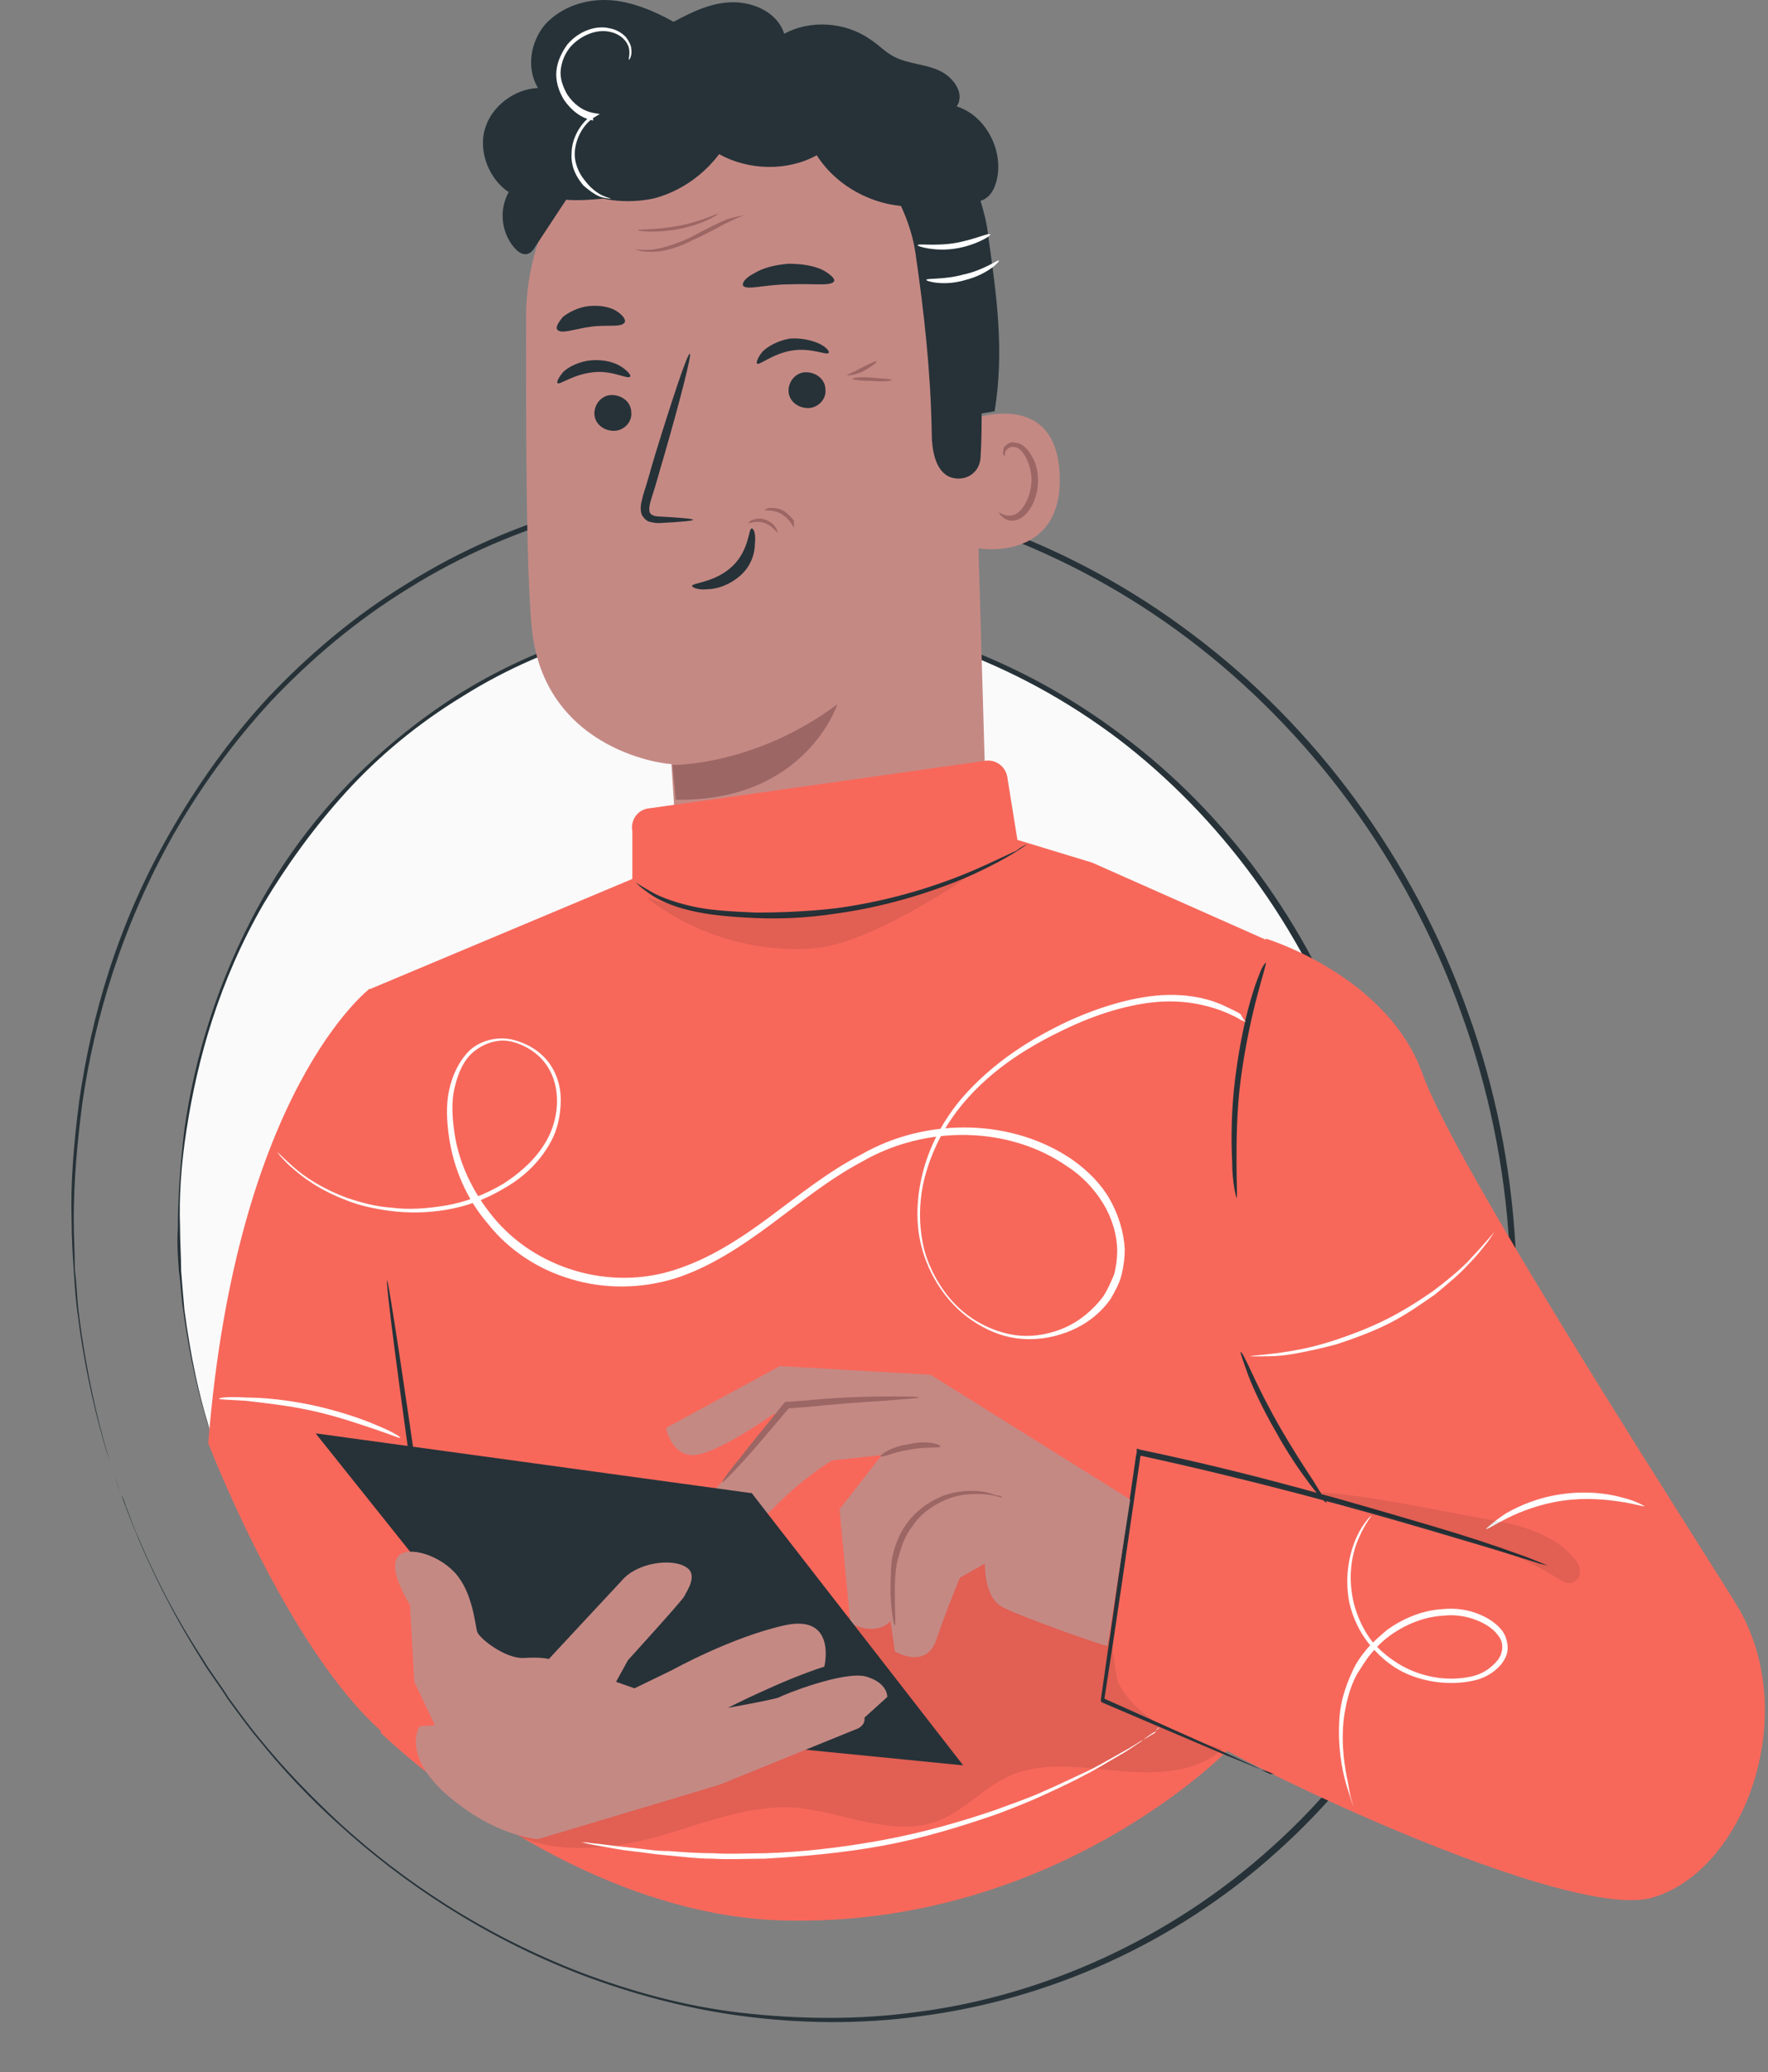 <?xml version="1.0" encoding="UTF-8"?> <svg xmlns="http://www.w3.org/2000/svg" width="163" height="191" viewBox="0 0 163 191" fill="none"><rect x="0" y="0" width="163" height="191" fill="#808080" stroke="none"/> <path d="M92.672 172.175C121.463 161.822 135.728 128.192 124.533 97.062C113.338 65.932 80.923 49.09 52.131 59.444C23.34 69.798 9.075 103.427 20.27 134.557C31.465 165.687 63.88 182.529 92.672 172.175Z" fill="#FAFAFA"></path> <path d="M20.299 134.609C20.299 134.609 19.799 133.409 19.099 131.109C18.399 128.809 17.499 125.309 16.899 120.809C16.699 119.709 16.699 118.509 16.499 117.209C16.399 115.909 16.299 114.609 16.399 113.209C16.399 110.409 16.599 107.409 16.999 104.109C17.899 97.709 19.999 90.409 23.999 83.209C25.999 79.609 28.499 76.109 31.599 72.809C34.699 69.509 38.299 66.509 42.399 63.909C50.599 58.809 60.999 55.709 71.899 56.209C82.799 56.609 93.999 60.609 103.499 67.809C112.999 74.909 120.599 85.209 124.799 97.009C129.099 108.809 129.699 121.609 126.999 133.109C124.299 144.609 118.199 154.909 109.999 162.209C101.899 169.509 91.999 173.709 82.399 175.009C77.599 175.709 72.899 175.609 68.399 175.009C63.899 174.409 59.799 173.309 55.899 171.809C48.199 168.909 41.999 164.609 37.199 160.209C34.799 158.009 32.699 155.809 30.999 153.609C30.099 152.509 29.299 151.409 28.599 150.409C27.899 149.309 27.199 148.409 26.599 147.409C24.199 143.509 22.699 140.309 21.699 138.009C20.699 135.809 20.299 134.609 20.299 134.609C20.299 134.609 20.399 134.909 20.699 135.509C20.899 136.109 21.199 136.909 21.699 138.009C22.699 140.209 24.199 143.409 26.599 147.309C27.199 148.309 27.899 149.209 28.599 150.309C29.399 151.309 30.099 152.409 30.999 153.509C32.699 155.709 34.799 157.909 37.199 160.009C41.999 164.409 48.199 168.609 55.899 171.509C59.699 172.909 63.899 174.109 68.299 174.609C72.699 175.109 77.399 175.209 82.099 174.509C91.599 173.209 101.399 169.009 109.499 161.709C117.499 154.509 123.599 144.309 126.299 132.909C128.999 121.509 128.399 108.809 124.199 97.109C119.999 85.409 112.399 75.209 103.099 68.109C93.699 61.009 82.599 57.009 71.799 56.609C60.999 56.109 50.699 59.109 42.599 64.209C38.499 66.709 34.899 69.709 31.899 73.009C28.899 76.309 26.399 79.809 24.299 83.309C20.199 90.409 18.199 97.609 17.199 104.109C16.699 107.309 16.499 110.309 16.599 113.109C16.599 114.509 16.699 115.809 16.699 117.109C16.799 118.409 16.899 119.609 16.999 120.709C17.599 125.209 18.399 128.709 19.099 131.009C19.399 132.209 19.699 133.009 19.899 133.609C20.199 134.209 20.299 134.609 20.299 134.609Z" fill="#263238"></path> <path d="M11.199 137.809C11.199 137.809 10.699 136.409 9.799 133.709C8.999 131.009 7.899 126.809 7.199 121.409C6.999 120.109 6.899 118.609 6.799 117.109C6.699 115.609 6.599 114.009 6.599 112.309C6.499 109.009 6.799 105.409 7.299 101.509C8.399 93.809 10.799 85.209 15.699 76.709C18.099 72.509 21.099 68.209 24.699 64.309C28.399 60.409 32.599 56.809 37.499 53.809C47.199 47.709 59.499 44.109 72.499 44.709C85.399 45.209 98.799 50.009 109.999 58.509C121.199 66.909 130.299 79.109 135.299 93.209C140.399 107.209 141.099 122.409 137.899 136.109C134.699 149.809 127.399 162.009 117.799 170.609C108.199 179.309 96.399 184.309 84.999 185.809C79.299 186.609 73.699 186.509 68.399 185.809C63.099 185.109 58.099 183.709 53.599 182.009C44.499 178.509 36.999 173.409 31.299 168.209C28.399 165.609 25.999 163.009 23.899 160.409C22.799 159.109 21.899 157.809 20.999 156.609C20.199 155.309 19.299 154.209 18.599 153.009C15.699 148.409 13.899 144.509 12.799 141.909C11.699 139.309 11.199 137.809 11.199 137.809C11.199 137.809 11.399 138.109 11.599 138.809C11.899 139.509 12.199 140.509 12.799 141.809C13.899 144.409 15.699 148.309 18.699 152.909C19.399 154.109 20.299 155.209 21.099 156.509C21.999 157.709 22.899 159.009 23.999 160.309C26.099 162.909 28.599 165.509 31.399 168.109C37.099 173.309 44.499 178.309 53.599 181.809C58.099 183.509 63.099 184.909 68.299 185.509C73.599 186.109 79.099 186.209 84.799 185.409C96.099 183.909 107.799 178.809 117.299 170.209C126.899 161.609 134.099 149.509 137.299 135.909C140.599 122.309 139.799 107.309 134.699 93.309C129.699 79.309 120.699 67.309 109.599 58.909C98.499 50.509 85.199 45.709 72.399 45.209C59.599 44.609 47.299 48.209 37.699 54.209C32.799 57.209 28.599 60.809 24.999 64.609C21.399 68.509 18.399 72.709 15.999 76.909C11.199 85.409 8.699 94.009 7.599 101.609C7.099 105.409 6.799 109.009 6.799 112.309C6.799 114.009 6.899 115.509 6.899 117.009C7.099 118.509 7.099 119.909 7.299 121.309C7.999 126.709 8.999 130.809 9.799 133.609C10.199 135.009 10.599 136.009 10.799 136.709C11.099 137.509 11.199 137.809 11.199 137.809Z" fill="#263238"></path> <path d="M89.399 38.709C89.599 38.609 97.399 35.709 97.699 43.809C97.999 52.009 89.799 50.609 89.699 50.409C89.699 50.109 89.399 38.709 89.399 38.709Z" fill="#C58984"></path> <path d="M92.099 47.209C92.099 47.209 92.199 47.309 92.499 47.409C92.699 47.509 93.099 47.609 93.599 47.409C94.399 47.009 95.099 45.609 95.099 44.209C95.099 43.509 94.899 42.809 94.599 42.209C94.299 41.609 93.899 41.209 93.499 41.209C93.099 41.109 92.799 41.409 92.699 41.609C92.599 41.809 92.699 42.009 92.599 42.009C92.599 42.009 92.399 41.909 92.499 41.509C92.499 41.309 92.599 41.109 92.799 41.009C92.999 40.809 93.299 40.709 93.599 40.809C94.199 40.809 94.799 41.409 95.099 42.009C95.499 42.609 95.699 43.409 95.699 44.309C95.699 45.909 94.899 47.509 93.799 47.909C93.199 48.109 92.699 47.909 92.499 47.709C92.099 47.409 92.099 47.209 92.099 47.209Z" fill="#9C6664"></path> <path d="M48.999 57.609C48.499 51.909 48.499 39.909 48.499 29.109C48.599 17.509 57.599 7.909 69.099 7.109L70.199 7.009C82.599 6.809 89.799 17.309 89.599 29.709L90.799 70.709L76.899 73.909C76.499 74.009 75.999 74.109 75.499 74.109L62.199 75.009L61.899 70.409C61.999 70.509 49.999 69.509 48.999 57.609Z" fill="#C58984"></path> <path d="M54.799 38.109C54.799 39.009 55.599 39.709 56.599 39.709C57.499 39.709 58.299 38.909 58.199 38.009C58.199 37.109 57.399 36.409 56.399 36.409C55.499 36.409 54.799 37.209 54.799 38.109Z" fill="#263238"></path> <path d="M72.699 36.009C72.699 36.909 73.499 37.609 74.499 37.609C75.399 37.609 76.199 36.809 76.099 35.909C76.099 35.009 75.299 34.309 74.299 34.309C73.399 34.309 72.699 35.109 72.699 36.009Z" fill="#263238"></path> <path d="M51.399 35.309C51.599 35.509 52.799 34.509 54.699 34.309C56.499 34.109 57.899 35.009 58.099 34.709C58.199 34.609 57.899 34.209 57.299 33.809C56.699 33.409 55.699 33.109 54.499 33.209C53.399 33.309 52.399 33.809 51.899 34.309C51.499 34.809 51.299 35.209 51.399 35.309Z" fill="#263238"></path> <path d="M69.799 33.509C69.999 33.709 71.199 32.609 72.999 32.309C74.799 32.009 76.299 32.809 76.399 32.509C76.499 32.409 76.199 32.009 75.599 31.709C74.999 31.409 73.899 31.109 72.799 31.209C71.699 31.409 70.799 31.909 70.299 32.409C69.799 33.009 69.699 33.509 69.799 33.509Z" fill="#263238"></path> <path d="M63.899 47.909C63.899 47.809 62.699 47.709 60.899 47.609C60.399 47.609 59.999 47.509 59.899 47.209C59.799 46.909 59.899 46.409 60.099 45.809C60.499 44.609 60.799 43.409 61.199 42.109C62.699 36.909 63.799 32.609 63.599 32.609C63.399 32.509 61.999 36.709 60.399 41.909C59.999 43.209 59.699 44.409 59.299 45.609C59.199 46.109 58.899 46.809 59.199 47.509C59.399 47.809 59.699 48.109 59.999 48.109C60.299 48.209 60.599 48.209 60.799 48.209C62.699 48.109 63.899 48.009 63.899 47.909Z" fill="#263238"></path> <path d="M69.299 48.709C68.999 48.709 69.099 50.709 67.499 52.209C65.899 53.709 63.799 53.709 63.799 54.009C63.799 54.109 64.299 54.409 65.199 54.309C66.099 54.309 67.299 53.909 68.299 53.009C69.299 52.109 69.599 50.909 69.599 50.109C69.699 49.209 69.499 48.709 69.299 48.709Z" fill="#263238"></path> <path d="M68.499 26.309C68.799 26.809 70.499 26.209 72.699 26.209C74.899 26.109 76.699 26.409 76.899 25.909C76.999 25.709 76.599 25.309 75.899 24.909C75.099 24.509 73.999 24.309 72.699 24.309C71.399 24.409 70.299 24.709 69.499 25.209C68.699 25.609 68.399 26.109 68.499 26.309Z" fill="#263238"></path> <path d="M51.399 30.409C51.799 30.809 52.999 30.309 54.499 30.109C55.999 29.909 57.299 30.209 57.599 29.709C57.699 29.509 57.499 29.109 56.899 28.709C56.299 28.309 55.399 28.109 54.299 28.209C53.299 28.309 52.399 28.809 51.899 29.209C51.399 29.809 51.199 30.209 51.399 30.409Z" fill="#263238"></path> <path d="M80.799 33.309C80.899 33.409 80.299 33.809 79.599 34.209C78.799 34.609 78.099 34.609 78.099 34.609C78.099 34.509 78.699 34.309 79.399 33.909C80.199 33.509 80.799 33.209 80.799 33.309Z" fill="#9C6664"></path> <path d="M82.199 35.009C82.199 35.109 81.399 35.209 80.399 35.109C79.399 35.109 78.599 35.009 78.599 34.909C78.599 34.809 79.399 34.709 80.399 34.809C81.399 34.909 82.199 34.909 82.199 35.009Z" fill="#9C6664"></path> <path d="M68.699 19.809C68.699 19.809 68.099 20.009 67.299 20.409C66.399 20.809 65.299 21.509 63.899 22.109C62.599 22.809 61.199 23.209 60.199 23.209C59.699 23.209 59.299 23.209 58.999 23.109C58.699 23.009 58.599 23.009 58.599 23.009C58.599 22.909 59.199 23.109 60.099 23.009C60.999 22.909 62.299 22.509 63.599 21.909C64.899 21.209 66.099 20.609 66.999 20.209C68.099 19.909 68.699 19.809 68.699 19.809Z" fill="#9C6664"></path> <path d="M66.199 19.709C66.199 19.809 64.699 20.709 62.599 21.109C60.499 21.509 58.799 21.309 58.799 21.209C58.799 21.109 60.499 21.209 62.599 20.809C64.699 20.409 66.199 19.609 66.199 19.709Z" fill="#9C6664"></path> <path d="M71.699 49.109C71.599 49.109 71.299 48.509 70.499 48.209C69.699 47.909 68.999 48.309 68.999 48.209C68.999 48.209 69.099 48.009 69.399 47.909C69.699 47.809 70.099 47.709 70.599 47.909C71.099 48.109 71.399 48.409 71.499 48.609C71.699 48.909 71.699 49.109 71.699 49.109Z" fill="#9C6664"></path> <path d="M73.199 48.609C73.099 48.609 72.899 47.909 72.099 47.409C71.299 46.909 70.499 47.109 70.499 47.009C70.499 47.009 70.699 46.809 70.999 46.809C71.299 46.809 71.799 46.809 72.299 47.109C72.699 47.409 72.999 47.709 73.199 48.009C73.199 48.409 73.199 48.609 73.199 48.609Z" fill="#9C6664"></path> <path d="M91.699 17.209C92.799 14.409 91.099 10.709 88.199 9.809C88.999 8.609 87.899 7.109 86.599 6.509C85.299 5.909 83.899 5.909 82.599 5.309C81.699 4.909 80.999 4.109 80.199 3.609C77.899 2.009 74.699 1.809 72.299 3.109C71.699 1.209 69.599 0.209 67.599 0.209C65.599 0.209 63.799 1.109 62.099 2.009C60.299 1.009 58.199 0.109 56.099 0.009C53.999 -0.091 51.799 0.609 50.299 2.209C48.899 3.809 48.499 6.309 49.599 8.109C47.399 8.209 45.299 9.809 44.699 11.909C44.099 14.009 45.099 16.509 46.899 17.709C45.999 19.309 46.199 21.409 47.399 22.809C48.599 24.209 49.299 22.809 49.299 22.809L52.199 18.409C53.299 18.509 54.499 18.409 55.599 18.309C57.499 18.109 59.399 17.809 60.999 16.909C61.999 16.309 62.899 15.409 63.799 14.609C64.799 13.809 65.799 13.009 66.799 12.309C69.599 11.209 73.199 10.609 77.599 12.709C80.999 14.409 83.799 19.209 84.399 23.309C85.199 28.809 85.799 34.209 85.899 39.809C85.899 41.409 86.199 43.509 87.699 44.009C88.999 44.409 90.299 43.609 90.399 42.209C90.499 40.609 90.499 39.409 90.499 38.109L91.699 37.909C92.599 32.309 91.899 27.309 91.099 21.709C90.999 20.609 90.699 19.509 90.399 18.509C91.099 18.309 91.499 17.709 91.699 17.209Z" fill="#263238"></path> <path d="M81.099 11.109C78.899 9.109 75.999 8.109 73.099 7.809C70.599 7.609 68.099 8.009 65.899 9.209C63.699 10.409 61.999 12.509 61.599 15.009L52.899 17.309C55.099 18.509 57.699 18.809 60.199 18.309C62.599 17.709 64.799 16.209 66.299 14.209C68.999 15.709 72.599 15.809 75.299 14.309C77.199 17.309 80.899 19.209 84.499 19.009C84.699 16.009 83.299 13.109 81.099 11.109Z" fill="#263238"></path> <path d="M56.299 18.309C56.299 18.309 55.999 18.309 55.599 18.209C55.099 18.109 54.499 17.709 53.799 17.109C53.199 16.409 52.599 15.409 52.699 14.109C52.699 12.909 53.399 11.409 54.599 10.609L54.699 11.109C53.599 10.909 52.699 10.209 51.999 9.209C51.499 8.409 51.199 7.409 51.299 6.509C51.399 5.609 51.799 4.809 52.299 4.109C53.399 2.809 54.999 2.309 56.199 2.609C56.799 2.709 57.299 3.009 57.699 3.409C57.999 3.809 58.199 4.209 58.199 4.509C58.299 5.209 57.999 5.509 57.999 5.509C57.899 5.509 58.099 5.109 57.999 4.509C57.899 3.909 57.299 3.109 56.099 2.909C54.999 2.709 53.599 3.209 52.599 4.309C52.099 4.909 51.799 5.609 51.699 6.409C51.599 7.209 51.899 8.009 52.299 8.709C52.899 9.609 53.699 10.209 54.699 10.409L55.299 10.509L54.799 10.809C53.699 11.509 53.099 12.809 52.999 13.909C52.899 15.009 53.399 16.009 53.899 16.609C55.099 18.209 56.299 18.209 56.299 18.309Z" fill="white"></path> <path d="M91.299 21.609C91.399 21.709 89.999 22.609 88.099 22.909C86.199 23.209 84.599 22.709 84.599 22.609C84.599 22.409 86.099 22.709 87.999 22.409C89.799 22.109 91.199 21.409 91.299 21.609Z" fill="white"></path> <path d="M92.099 24.009C92.199 24.109 90.999 25.309 88.999 25.809C86.999 26.409 85.399 25.909 85.399 25.809C85.399 25.609 86.999 25.809 88.799 25.309C90.699 24.909 91.999 23.909 92.099 24.009Z" fill="white"></path> <path d="M61.999 70.509C61.999 70.509 69.599 70.609 77.199 64.909C77.199 64.909 74.299 73.909 62.299 73.709L61.999 70.509Z" fill="#9C6664"></path> <path d="M100.699 79.509L93.799 77.409L92.899 71.809C92.799 70.709 91.899 70.009 90.899 70.109L59.799 74.509C58.799 74.609 58.099 75.609 58.299 76.609V81.009L33.999 91.209C33.999 91.209 31.299 102.009 31.999 111.309C32.599 118.509 35.099 159.709 35.099 159.709C35.099 159.709 52.199 176.509 72.299 177.009C97.399 177.609 113.199 161.309 113.199 161.309C113.199 160.809 117.799 111.609 117.799 111.609L120.299 88.209L100.699 79.509Z" fill="#F7685B"></path> <path d="M35.199 159.609L34.099 91.109C34.099 91.109 21.799 100.409 19.199 133.009C19.199 133.009 26.399 151.809 35.199 159.609Z" fill="#F7685B"></path> <path d="M116.699 86.509C116.699 86.509 127.999 89.909 131.199 99.109C134.499 108.209 158.499 145.109 160.399 148.409C165.999 158.409 160.699 172.509 152.299 174.909C143.899 177.309 107.999 159.709 107.299 157.609C106.599 155.509 106.799 151.709 106.799 151.709L108.999 137.409L115.199 138.809L116.699 86.509Z" fill="#F7685B"></path> <g opacity="0.3"> <path opacity="0.3" d="M103.199 155.309C102.699 154.409 102.799 151.809 102.199 150.909C101.299 149.509 99.499 150.009 98.099 149.109C95.899 147.609 93.799 146.109 91.599 144.609C90.899 144.109 90.199 143.609 89.299 143.509C88.099 143.409 86.999 144.109 86.199 145.009C85.399 145.909 84.999 147.009 84.399 148.009C83.899 149.009 83.299 148.609 82.199 148.709C80.999 148.809 79.799 149.209 78.499 149.009C77.199 148.809 75.899 149.609 74.999 150.709C74.099 151.709 73.499 152.909 72.599 153.909C70.299 156.209 66.799 156.509 63.499 156.409C60.299 156.309 56.799 156.009 53.999 157.509C50.399 159.409 48.799 163.609 47.499 167.409L47.999 169.309C51.799 171.009 57.199 170.309 61.199 169.109C65.199 167.909 69.299 166.309 73.399 166.609C77.799 167.009 82.299 169.409 86.499 167.809C88.899 166.909 90.599 164.809 92.999 163.709C96.099 162.309 99.599 162.909 102.999 163.209C106.399 163.509 110.199 163.509 112.699 161.209C109.099 160.109 105.099 158.709 103.199 155.309Z" fill="black"></path> </g> <path d="M117.499 163.509C117.499 163.509 117.399 163.509 117.199 163.409C116.999 163.309 116.699 163.209 116.299 163.109C115.499 162.809 114.399 162.309 113.099 161.809C110.299 160.609 106.299 158.909 101.599 156.909L101.499 156.809V156.609C102.399 150.309 103.499 142.609 104.699 134.409C104.699 134.209 104.799 134.009 104.799 133.809V133.509L105.099 133.609C115.699 135.809 125.099 138.609 131.899 140.609C135.299 141.609 137.999 142.509 139.899 143.209C140.799 143.509 141.499 143.809 141.999 144.009C142.499 144.209 142.699 144.309 142.699 144.309C142.699 144.309 142.399 144.209 141.899 144.109C141.399 143.909 140.599 143.709 139.699 143.409C137.799 142.809 135.099 142.009 131.699 141.009C124.899 139.009 115.499 136.409 104.899 134.109L105.199 133.909C105.199 134.109 105.099 134.309 105.099 134.509C103.899 142.709 102.799 150.409 101.799 156.709L101.699 156.509C106.399 158.609 110.399 160.409 113.099 161.609C114.399 162.209 115.499 162.709 116.299 163.109C116.599 163.309 116.899 163.409 117.099 163.509C117.399 163.509 117.499 163.509 117.499 163.509Z" fill="#263238"></path> <path d="M122.299 138.509C122.199 138.509 121.599 137.909 120.699 136.709C119.799 135.509 118.699 133.909 117.599 131.909C116.499 130.009 115.599 128.109 115.099 126.809C114.599 125.409 114.299 124.609 114.399 124.609C114.499 124.609 114.899 125.409 115.499 126.709C116.099 128.009 116.999 129.809 118.099 131.709C119.199 133.609 120.299 135.309 121.099 136.509C121.799 137.709 122.399 138.509 122.299 138.509Z" fill="#263238"></path> <path d="M116.699 88.709C116.799 88.709 116.399 89.909 115.899 91.809C115.399 93.709 114.799 96.409 114.399 99.409C113.999 102.409 113.999 105.209 113.999 107.209C113.999 109.209 114.099 110.409 113.999 110.409C113.999 110.409 113.899 110.109 113.799 109.509C113.699 108.909 113.599 108.109 113.599 107.109C113.499 105.109 113.499 102.309 113.899 99.209C114.299 96.109 114.899 93.409 115.499 91.509C115.799 90.509 116.099 89.809 116.299 89.309C116.499 88.909 116.699 88.709 116.699 88.709Z" fill="#263238"></path> <path d="M41.799 161.609C41.699 161.609 40.199 151.909 38.499 139.809C36.799 127.809 35.499 118.009 35.699 118.009C35.799 118.009 37.299 127.709 38.999 139.809C40.699 151.809 41.899 161.609 41.799 161.609Z" fill="#263238"></path> <path d="M71.899 125.909L85.799 126.709L104.199 138.209L102.099 151.709C101.199 151.509 94.099 149.009 92.399 148.109C90.699 147.209 90.799 144.109 90.799 144.109L88.499 145.409C88.499 145.409 87.199 148.509 86.299 151.209C85.299 153.909 82.499 152.209 82.499 152.209L82.099 149.409C80.699 150.909 78.399 149.609 78.399 149.609L77.399 139.109L81.299 134.109L76.699 134.609C76.699 134.609 73.999 136.209 71.299 139.009C68.599 141.809 64.599 138.809 64.599 138.809L72.499 129.809L71.199 130.409C71.199 130.409 66.099 134.009 63.999 134.109C61.899 134.209 61.399 131.609 61.399 131.609L71.899 125.909Z" fill="#C58984"></path> <path d="M69.199 137.809L88.399 162.509L50.499 158.709L29.499 132.409L69.199 137.809Z" fill="#263238"></path> <path d="M50.499 158.909L29.099 132.109L69.199 137.609H69.299L88.799 162.709L50.499 158.909ZM29.999 132.709L50.599 158.509L87.899 162.309L68.999 138.009L29.999 132.709Z" fill="#263238"></path> <path d="M42.299 166.309C46.199 169.309 49.599 169.509 49.599 169.509L66.299 164.509L79.099 159.309C79.099 159.309 79.799 159.009 79.699 158.309L81.799 156.409C81.799 156.409 81.899 155.109 79.799 154.509C77.699 154.009 72.199 156.209 71.899 156.409C71.599 156.609 67.099 157.409 67.099 157.409C67.099 157.409 72.199 154.809 75.999 153.609C75.999 153.609 77.199 148.709 72.299 149.809C67.399 150.909 61.999 153.909 61.999 153.909L58.499 155.609L56.799 155.009L57.899 153.009C57.899 153.009 62.999 147.409 63.099 147.109C63.199 146.809 64.499 145.109 63.199 144.409C61.899 143.609 58.699 144.009 57.299 145.709C55.799 147.309 50.599 152.909 50.599 152.909C50.599 152.909 49.999 152.709 48.299 152.809C46.599 152.909 44.199 151.009 43.999 150.409C43.799 149.809 43.599 146.709 41.899 144.909C40.199 143.109 37.199 142.409 36.599 143.609C36.499 143.809 36.199 144.209 36.699 145.709C37.299 147.209 37.799 147.909 37.799 147.909L38.199 155.009L40.099 159.009L38.699 159.109C38.599 159.209 36.799 162.209 42.299 166.309Z" fill="#C58984"></path> <path d="M92.399 138.009C92.399 138.109 91.399 137.609 89.699 137.709C88.899 137.709 87.799 137.909 86.799 138.409C85.799 138.909 84.799 139.609 84.099 140.709C83.299 141.709 82.999 142.909 82.699 144.009C82.499 145.109 82.499 146.109 82.499 147.009C82.499 148.709 82.599 149.809 82.499 149.809C82.399 149.809 82.199 148.709 82.099 147.009C82.099 146.109 82.099 145.109 82.199 143.909C82.399 142.709 82.799 141.509 83.599 140.409C84.399 139.309 85.499 138.509 86.599 138.009C87.699 137.509 88.799 137.409 89.699 137.409C90.599 137.409 91.299 137.609 91.799 137.809C92.099 137.809 92.399 137.909 92.399 138.009Z" fill="#9C6664"></path> <path d="M86.699 133.309C86.699 133.509 85.399 133.309 83.899 133.609C82.399 133.809 81.299 134.409 81.199 134.209C81.099 134.109 82.199 133.309 83.799 133.109C85.399 132.709 86.699 133.109 86.699 133.309Z" fill="#9C6664"></path> <path d="M66.599 136.609C66.499 136.609 67.099 135.709 68.199 134.409C69.199 133.109 70.699 131.309 72.299 129.309L72.399 129.209H72.499C72.999 129.209 73.499 129.109 73.999 129.109C76.899 128.809 79.599 128.709 81.599 128.709C83.499 128.709 84.699 128.709 84.699 128.809C84.699 128.909 83.499 128.909 81.599 129.109C79.699 129.209 76.999 129.409 74.099 129.709C73.599 129.709 73.099 129.809 72.599 129.809L72.799 129.709C71.099 131.709 69.599 133.509 68.499 134.709C67.299 136.009 66.599 136.709 66.599 136.609Z" fill="#9C6664"></path> <path d="M94.699 77.809C94.699 77.809 94.299 78.109 93.499 78.609C92.699 79.109 91.399 79.809 89.899 80.509C86.799 81.909 82.199 83.509 76.999 84.209C74.399 84.609 71.899 84.709 69.599 84.609C67.299 84.509 65.199 84.309 63.599 83.909C61.899 83.509 60.599 82.909 59.799 82.309C59.399 82.009 59.099 81.809 58.899 81.609C58.699 81.409 58.599 81.309 58.599 81.309C58.599 81.309 58.999 81.609 59.899 82.109C60.699 82.609 61.999 83.109 63.699 83.509C65.399 83.909 67.399 84.009 69.699 84.109C71.999 84.109 74.499 84.009 77.099 83.709C82.299 83.009 86.799 81.509 89.999 80.109C91.599 79.409 92.799 78.809 93.699 78.409C94.199 78.009 94.699 77.809 94.699 77.809Z" fill="#263238"></path> <path d="M114.899 94.209C114.899 94.209 114.699 94.109 114.399 94.009C114.099 93.809 113.699 93.609 112.999 93.309C111.799 92.809 109.799 92.209 107.299 92.309C104.799 92.409 101.699 93.209 98.499 94.709C95.299 96.209 91.599 98.309 88.699 101.809C87.299 103.509 86.099 105.609 85.399 108.009C84.699 110.309 84.599 113.009 85.299 115.509C86.099 118.009 87.699 120.409 90.099 121.809C91.299 122.509 92.699 123.009 94.099 123.109C95.499 123.209 96.999 122.909 98.299 122.309C99.599 121.709 100.799 120.709 101.699 119.509C102.099 118.909 102.399 118.209 102.699 117.509C102.899 116.809 102.999 116.009 102.999 115.309C102.999 113.809 102.499 112.209 101.699 110.909C100.899 109.609 99.799 108.409 98.399 107.509C93.099 103.809 85.399 103.609 79.399 107.109C76.399 108.709 73.699 110.909 70.999 112.909C68.299 114.909 65.399 116.809 62.299 117.809C59.099 118.809 55.699 118.809 52.699 117.909C49.599 117.009 46.899 115.209 44.999 112.809C42.999 110.509 41.799 107.609 41.399 104.809C41.199 103.409 41.099 101.909 41.399 100.509C41.699 99.109 42.299 97.809 43.299 96.809C44.299 95.909 45.799 95.509 47.199 95.809C48.499 96.109 49.699 96.809 50.499 97.809C51.299 98.809 51.699 100.109 51.699 101.309C51.699 102.509 51.499 103.709 50.999 104.809C49.999 106.909 48.299 108.509 46.499 109.509C44.699 110.609 42.899 111.209 41.099 111.509C39.299 111.809 37.599 111.809 35.999 111.609C34.499 111.409 33.099 111.109 31.899 110.609C29.499 109.709 27.899 108.509 26.899 107.609C26.399 107.209 26.099 106.809 25.799 106.509C25.599 106.209 25.499 106.109 25.499 106.109C25.499 106.109 25.999 106.609 26.999 107.509C27.999 108.409 29.599 109.509 31.999 110.409C33.199 110.809 34.599 111.209 36.099 111.309C37.599 111.509 39.299 111.409 41.099 111.109C42.899 110.809 44.699 110.109 46.399 109.109C48.099 108.009 49.799 106.509 50.699 104.509C51.599 102.509 51.699 99.809 50.199 97.909C49.499 97.009 48.399 96.309 47.199 96.009C45.999 95.709 44.699 96.109 43.699 96.909C42.699 97.709 42.199 99.009 41.899 100.309C41.599 101.609 41.699 103.009 41.899 104.409C42.299 107.209 43.599 109.909 45.499 112.209C47.399 114.509 49.999 116.209 52.999 117.109C55.999 118.009 59.299 118.009 62.299 117.009C65.399 116.009 68.199 114.209 70.899 112.209C73.599 110.209 76.299 108.009 79.399 106.409C85.499 102.909 93.399 103.109 98.899 106.909C100.299 107.909 101.499 109.109 102.299 110.509C103.099 111.909 103.599 113.509 103.699 115.109C103.699 115.909 103.599 116.709 103.399 117.509C103.199 118.309 102.799 119.009 102.399 119.709C101.499 121.009 100.199 122.009 98.799 122.609C97.399 123.209 95.899 123.509 94.299 123.409C92.799 123.309 91.399 122.809 90.099 122.009C87.599 120.509 85.899 118.009 85.099 115.409C84.299 112.809 84.499 110.109 85.199 107.609C85.899 105.209 87.099 103.109 88.599 101.309C91.599 97.809 95.299 95.609 98.499 94.109C101.799 92.609 104.899 91.809 107.399 91.709C109.999 91.609 111.899 92.209 113.099 92.809C113.699 93.109 114.199 93.309 114.399 93.509C114.699 94.109 114.899 94.209 114.899 94.209Z" fill="white"></path> <path d="M137.799 113.509C137.799 113.509 137.599 113.809 137.199 114.409C136.799 114.909 136.199 115.709 135.399 116.509C134.599 117.409 133.499 118.309 132.299 119.309C130.999 120.209 129.599 121.209 127.999 122.009C126.399 122.809 124.699 123.409 123.199 123.909C121.699 124.309 120.299 124.609 119.099 124.809C117.899 125.009 116.999 125.009 116.299 125.009C115.599 125.009 115.299 125.009 115.299 125.009C115.299 124.909 116.799 124.909 119.099 124.509C120.299 124.309 121.599 124.009 123.099 123.509C124.599 123.009 126.199 122.409 127.799 121.609C129.399 120.809 130.799 119.909 132.099 119.009C133.299 118.109 134.399 117.209 135.299 116.309C136.899 114.609 137.799 113.509 137.799 113.509Z" fill="white"></path> <path d="M151.599 138.809C151.599 138.909 150.799 138.609 149.399 138.409C148.099 138.209 146.199 138.009 144.099 138.309C141.999 138.609 140.199 139.309 138.999 139.909C137.799 140.509 137.099 141.009 136.999 140.909C136.999 140.909 137.599 140.309 138.799 139.509C139.999 138.809 141.799 138.009 143.999 137.709C146.099 137.409 148.099 137.609 149.499 138.009C150.799 138.309 151.599 138.809 151.599 138.809Z" fill="white"></path> <path d="M124.799 166.509C124.799 166.509 124.699 166.309 124.599 166.009C124.499 165.609 124.299 165.109 124.099 164.409C123.699 163.009 123.299 160.909 123.499 158.209C123.599 156.909 123.999 155.509 124.699 154.009C124.999 153.309 125.499 152.609 125.999 152.009C126.499 151.409 127.199 150.809 127.899 150.209C129.299 149.209 131.099 148.409 132.999 148.309C133.999 148.209 134.999 148.309 135.899 148.609C136.799 148.909 137.799 149.409 138.499 150.309C138.799 150.709 138.999 151.309 138.999 151.909C138.999 152.509 138.699 153.009 138.399 153.409C137.699 154.209 136.799 154.709 135.799 154.909C133.899 155.309 131.999 155.109 130.299 154.509C128.599 153.909 127.299 152.809 126.299 151.609C125.299 150.409 124.699 149.009 124.399 147.709C123.899 145.109 124.499 142.909 125.099 141.609C125.699 140.309 126.399 139.709 126.399 139.709C126.499 139.709 125.899 140.309 125.299 141.709C124.699 143.009 124.199 145.109 124.799 147.709C125.099 148.909 125.699 150.309 126.599 151.409C127.599 152.509 128.899 153.509 130.499 154.109C132.099 154.709 133.899 154.909 135.699 154.509C136.599 154.309 137.399 153.809 137.999 153.109C138.599 152.409 138.699 151.409 138.099 150.709C137.599 150.009 136.699 149.509 135.799 149.209C134.899 148.909 133.999 148.809 133.099 148.909C131.299 149.009 129.599 149.709 128.199 150.709C127.499 151.209 126.899 151.809 126.399 152.409C125.899 153.009 125.499 153.709 125.099 154.309C124.399 155.609 124.099 157.009 123.899 158.309C123.599 160.909 123.999 163.009 124.299 164.409C124.499 165.809 124.799 166.509 124.799 166.509Z" fill="white"></path> <path d="M36.899 132.509C36.899 132.609 35.999 132.209 34.499 131.709C32.999 131.209 30.999 130.509 28.699 130.009C26.399 129.509 24.299 129.309 22.699 129.109C21.199 129.009 20.199 129.009 20.199 128.909C20.199 128.809 21.199 128.709 22.699 128.809C24.299 128.809 26.399 129.009 28.799 129.509C31.099 130.009 33.199 130.709 34.599 131.309C36.099 131.909 36.899 132.409 36.899 132.509Z" fill="white"></path> <path d="M106.899 159.209C106.899 159.209 106.799 159.309 106.499 159.609C106.099 159.809 105.699 160.109 105.199 160.509C104.599 160.909 103.899 161.409 102.999 161.909C102.099 162.409 101.199 163.009 99.999 163.609C98.899 164.209 97.599 164.809 96.299 165.409C94.999 166.009 93.499 166.609 91.899 167.209C88.699 168.309 85.199 169.409 81.399 170.109C77.599 170.809 73.899 171.109 70.499 171.309C68.799 171.309 67.199 171.409 65.699 171.309C64.199 171.309 62.799 171.109 61.599 171.009C60.299 170.909 59.199 170.709 58.199 170.609C57.199 170.509 56.299 170.309 55.699 170.209C55.099 170.109 54.499 170.009 54.099 169.909C53.699 169.809 53.499 169.809 53.499 169.809C53.499 169.809 53.699 169.809 54.099 169.809C54.499 169.909 55.099 169.909 55.699 170.009C56.399 170.109 57.299 170.209 58.299 170.309C59.299 170.409 60.399 170.609 61.699 170.609C62.999 170.709 64.299 170.809 65.799 170.809C67.299 170.909 68.899 170.809 70.499 170.809C73.799 170.709 77.499 170.309 81.299 169.609C85.099 168.909 88.599 167.909 91.799 166.809C93.399 166.209 94.899 165.709 96.199 165.109C97.599 164.509 98.799 163.909 99.899 163.409C100.999 162.909 101.999 162.309 102.899 161.809C103.799 161.309 104.499 160.909 105.099 160.509C105.699 160.209 106.099 159.909 106.499 159.709C106.699 159.209 106.899 159.209 106.899 159.209Z" fill="white"></path> <g opacity="0.3"> <path opacity="0.3" d="M145.099 143.609C143.199 141.309 139.999 140.509 136.999 140.009C131.899 139.109 126.699 137.909 121.499 137.509C128.399 140.609 136.999 141.209 143.499 145.409C143.999 145.709 144.599 146.109 145.099 145.809C145.999 145.309 145.699 144.209 145.099 143.609Z" fill="black"></path> </g> <g opacity="0.3"> <path opacity="0.3" d="M89.599 80.509C90.199 80.209 80.499 87.009 74.999 87.409C69.499 87.809 63.899 86.109 59.599 82.709C59.599 82.609 72.399 88.009 89.599 80.509Z" fill="black"></path> </g> </svg> 